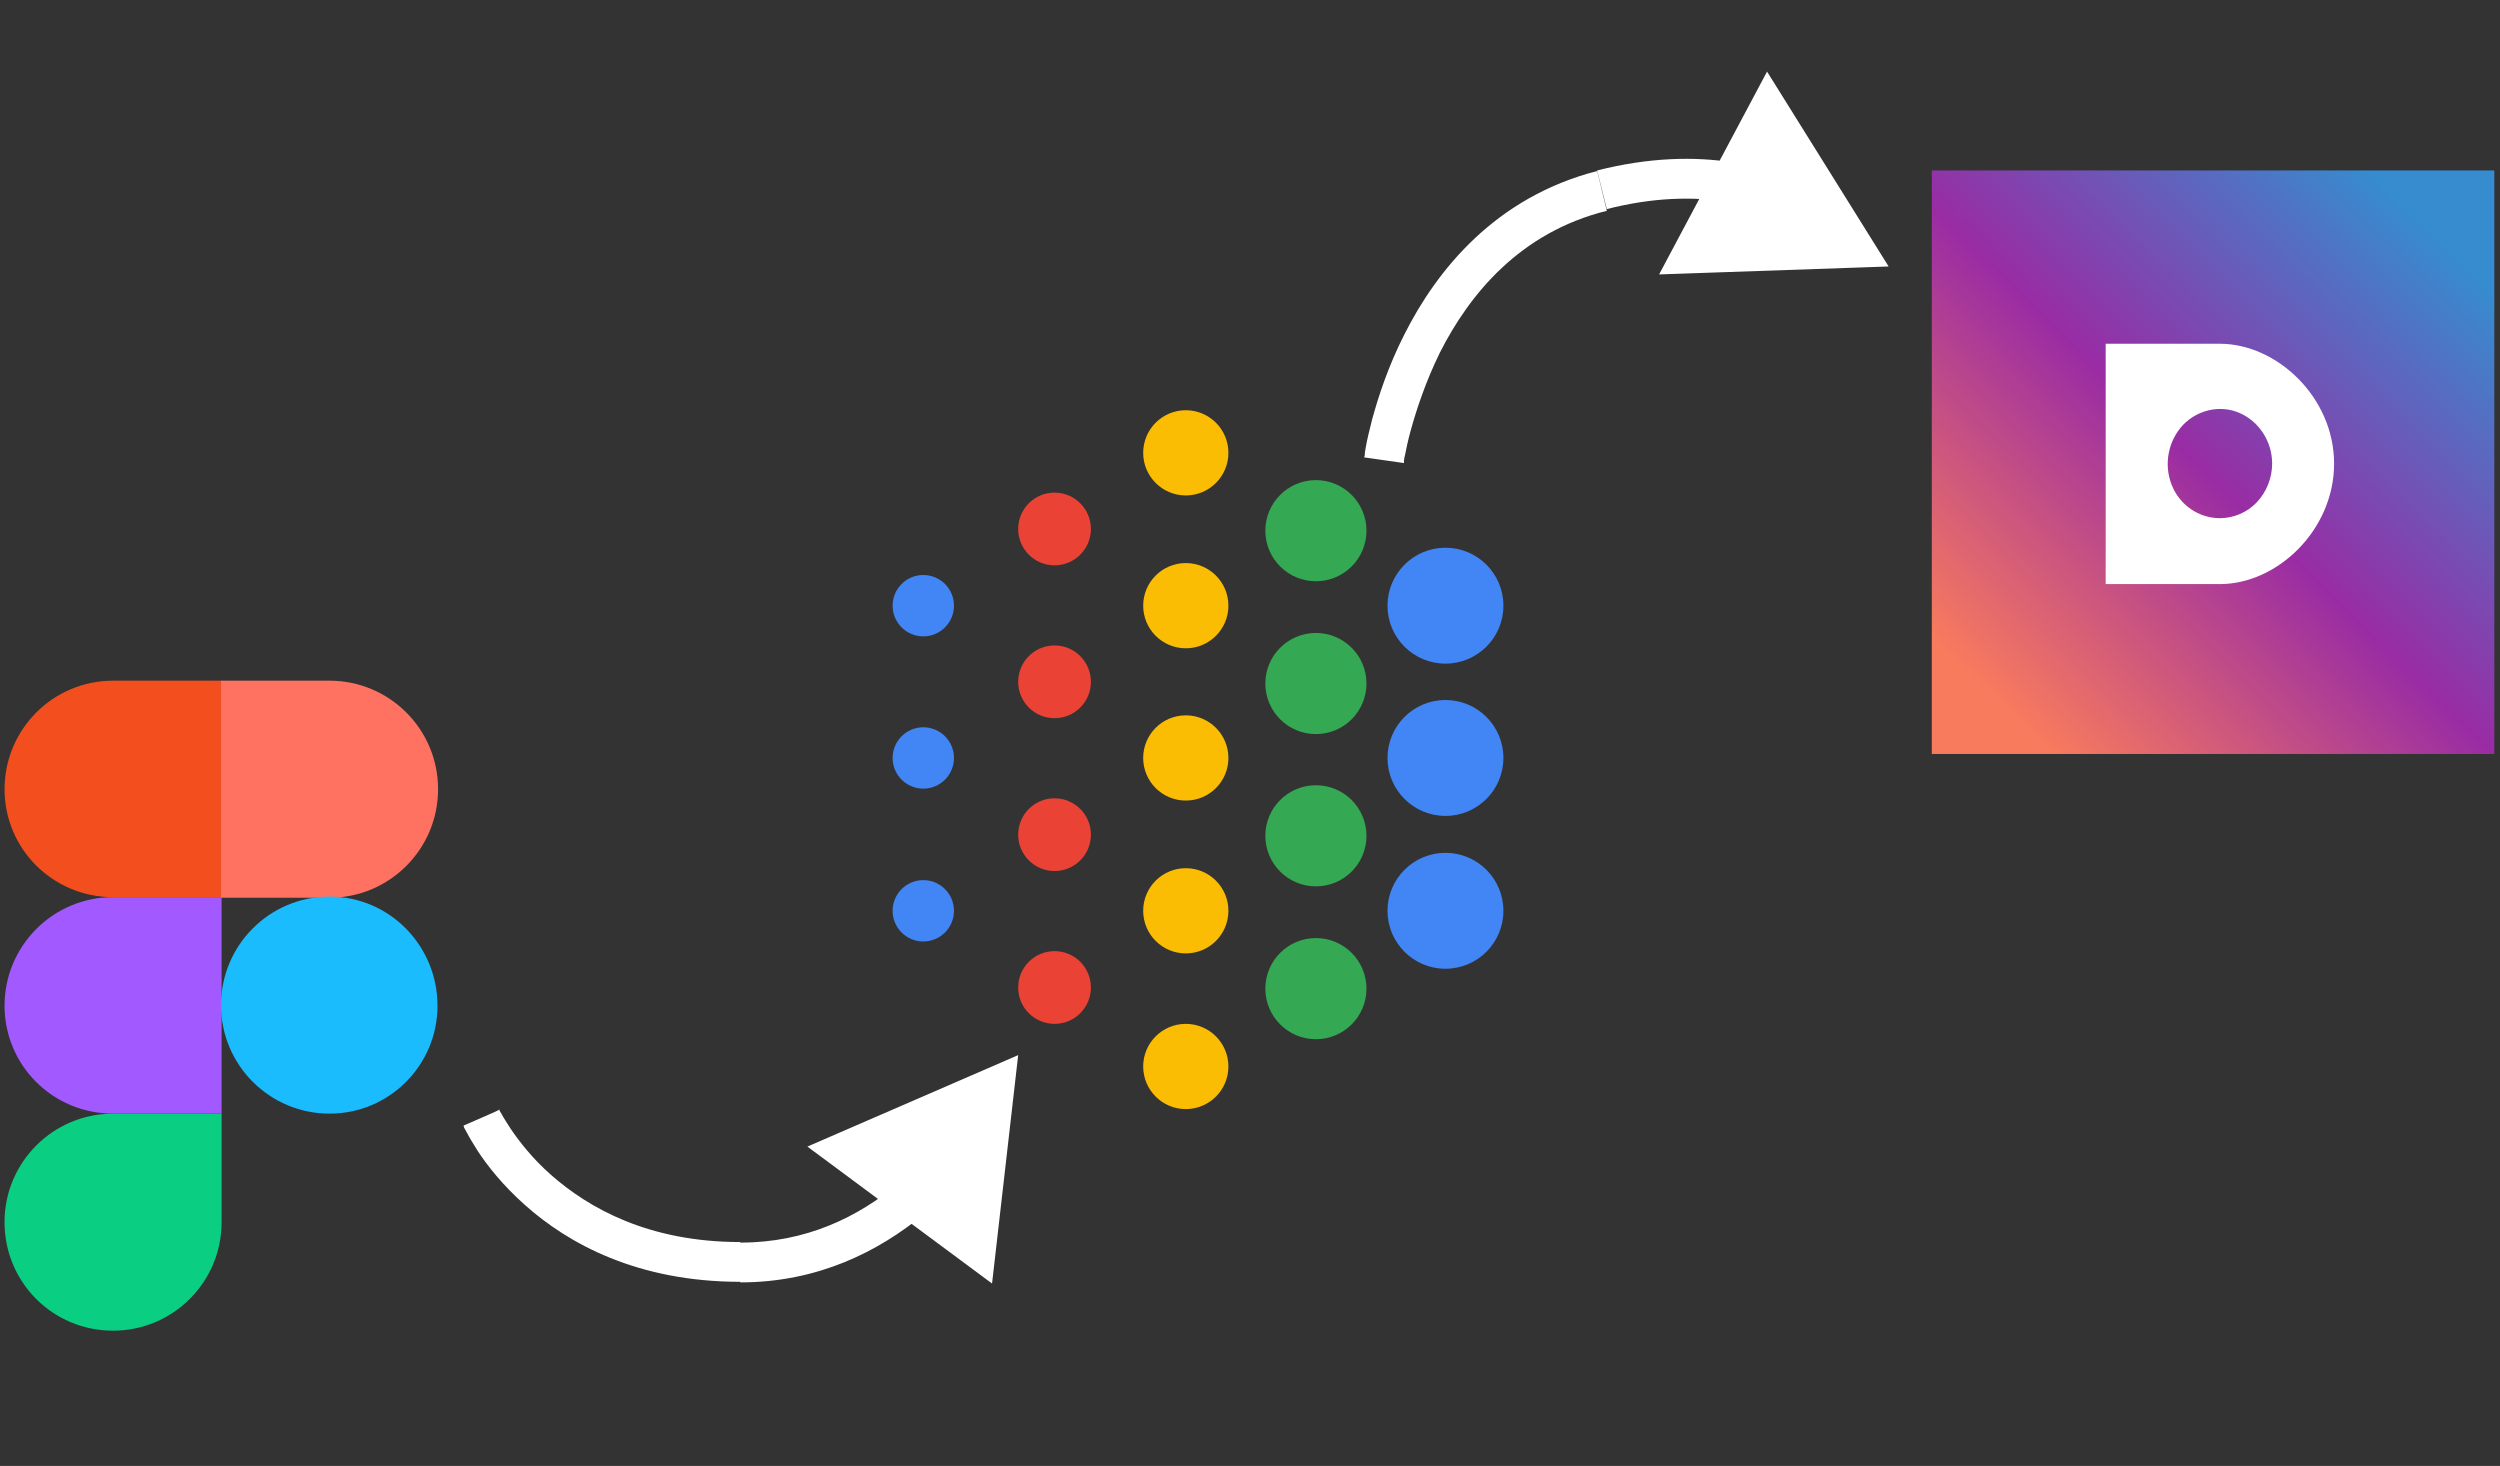 <?xml version="1.0" encoding="utf-8"?>
<!-- Generator: Adobe Illustrator 27.0.0, SVG Export Plug-In . SVG Version: 6.00 Build 0)  -->
<svg version="1.1" id="Слой_1" xmlns="http://www.w3.org/2000/svg" xmlns:xlink="http://www.w3.org/1999/xlink" x="0px" y="0px"
	 viewBox="0 0 440 258" style="enable-background:new 0 0 440 258;" xml:space="preserve">
<rect x="0" y="0" width="440" height="258" fill="#333333" stroke="none"/>
<style type="text/css">
	.st0{fill:#FFFFFF;}
	.st1{fill-rule:evenodd;clip-rule:evenodd;fill:url(#Rectangle-Copy-7_00000133517336678205132690000001549375871443137967_);}
	.st2{fill:#0ACF83;}
	.st3{fill:#A259FF;}
	.st4{fill:#F24E1E;}
	.st5{fill:#FF7262;}
	.st6{fill:#1ABCFE;}
	.st7{fill-rule:evenodd;clip-rule:evenodd;fill:#EA4335;}
	.st8{fill-rule:evenodd;clip-rule:evenodd;fill:#FBBC04;}
	.st9{fill-rule:evenodd;clip-rule:evenodd;fill:#34A853;}
	.st10{fill-rule:evenodd;clip-rule:evenodd;fill:#4285F4;}
</style>
<path class="st0" d="M179.2,185.7l-37.1,16.1l32.5,24.1L179.2,185.7z M84.8,196.7c-3.2,1.4-3.2,1.4-3.2,1.4c0,0,0,0,0,0c0,0,0,0,0,0
	c0,0,0,0,0,0c0,0,0,0.1,0,0.1c0,0.1,0.1,0.2,0.1,0.3c0.1,0.2,0.3,0.5,0.5,0.9c0.4,0.8,1.1,1.9,1.9,3.2c1.7,2.6,4.4,6,8.2,9.4
	c7.7,6.9,19.9,13.6,38,13.6v-7c-16.2,0-26.7-6-33.3-11.8c-3.3-2.9-5.6-5.9-7.1-8.1c-0.7-1.1-1.3-2-1.6-2.6c-0.2-0.3-0.3-0.5-0.4-0.7
	c0-0.1-0.1-0.1-0.1-0.2c0,0,0,0,0,0c0,0,0,0,0,0c0,0,0,0,0,0c0,0,0,0,0,0C88,195.3,88,195.3,84.8,196.7z M130.3,225.7
	c13.6,0,24.3-5.4,32.3-12l-4.5-5.4c-7.1,5.9-16.2,10.4-27.8,10.4V225.7z"/>
<g id="UI">
	<g id="Branding-assets" transform="translate(-1093, -1436)">
		<g id="Group-7" transform="translate(1093, 1436)">
			
				<linearGradient id="Rectangle-Copy-7_00000029726685379308118480000006065938350151616898_" gradientUnits="userSpaceOnUse" x1="-32.192" y1="384.985" x2="-32.667" y2="384.497" gradientTransform="matrix(165 0 0 -165 5740 63564)">
				<stop  offset="0" style="stop-color:#378BCF"/>
				<stop  offset="0.515" style="stop-color:#992CA4"/>
				<stop  offset="1" style="stop-color:#F87B5D"/>
			</linearGradient>
			
				<rect id="Rectangle-Copy-7" x="340" y="30" style="fill-rule:evenodd;clip-rule:evenodd;fill:url(#Rectangle-Copy-7_00000029726685379308118480000006065938350151616898_);" width="99" height="102.7"/>
			<g id="d_icon-copy" transform="translate(51, 49)">
				<path id="Shape" class="st0" d="M339.7,11.5h-20.1v42.3h20.1c10.1,0,20.1-9.5,20.1-21.2S349.7,11.5,339.7,11.5z M339.7,42.2
					c-3.7,0-7.1-2.3-8.5-5.9c-1.4-3.6-0.6-7.7,2-10.5c2.6-2.7,6.6-3.6,10-2.1c3.4,1.5,5.7,5,5.7,8.9c0,2.5-1,5-2.7,6.8
					C344.5,41.2,342.1,42.2,339.7,42.2z"/>
			</g>
		</g>
	</g>
</g>
<g>
	<path id="path0_fill" class="st2" d="M19.9,234.2c10.5,0,19.1-8.5,19.1-19.1V196H19.9c-10.5,0-19.1,8.5-19.1,19.1
		S9.3,234.2,19.9,234.2z"/>
	<path id="path1_fill" class="st3" d="M0.8,177c0-10.5,8.5-19.1,19.1-19.1h19.1V196H19.9C9.3,196,0.8,187.5,0.8,177z"/>
	<path id="path1_fill_1_" class="st4" d="M0.8,138.9c0-10.5,8.5-19.1,19.1-19.1h19.1v38.1H19.9C9.3,157.9,0.8,149.4,0.8,138.9z"/>
	<path id="path2_fill" class="st5" d="M38.9,119.8H58c10.5,0,19.1,8.5,19.1,19.1c0,10.5-8.5,19.1-19.1,19.1H38.9V119.8z"/>
	<path id="path3_fill" class="st6" d="M77,177C77,187.5,68.5,196,58,196s-19.1-8.5-19.1-19.1c0-10.5,8.5-19.1,19.1-19.1
		S77,166.5,77,177z"/>
</g>
<path class="st0" d="M332.4,46.9L311,12.6l-19,35.7L332.4,46.9z M305.1,28.6c-6.9-1.1-14.9-0.9-24,1.4l1.7,6.8
	c8.2-2.1,15.2-2.2,21.2-1.3L305.1,28.6z M281.1,30.1c-17.9,4.6-28.2,17.4-33.9,28.7c-2.9,5.7-4.6,11-5.7,15c-0.5,2-0.9,3.6-1.1,4.8
	c-0.1,0.6-0.2,1-0.2,1.4c0,0.2,0,0.3-0.1,0.4c0,0,0,0.1,0,0.1c0,0,0,0,0,0c0,0,0,0,0,0c0,0,0,0,0,0c0,0,0,0,3.5,0.5
	c3.5,0.5,3.5,0.5,3.5,0.5c0,0,0,0,0,0c0,0,0,0,0,0c0,0,0,0,0,0c0,0,0,0,0-0.1c0-0.1,0-0.2,0-0.3c0-0.3,0.1-0.6,0.2-1.1
	c0.2-1,0.5-2.5,1-4.3c1-3.6,2.6-8.5,5.1-13.6c5.2-10.3,14.1-21.2,29.4-25L281.1,30.1z"/>
<g>
	<circle class="st7" cx="185.6" cy="93.1" r="6.4"/>
	<circle class="st7" cx="185.6" cy="120" r="6.4"/>
	<circle class="st7" cx="185.6" cy="146.9" r="6.4"/>
	<circle class="st7" cx="185.6" cy="173.8" r="6.4"/>
	<g>
		<circle class="st8" cx="208.7" cy="79.7" r="7.5"/>
		<circle class="st8" cx="208.7" cy="106.6" r="7.5"/>
		<circle class="st8" cx="208.7" cy="133.4" r="7.5"/>
		<circle class="st8" cx="208.7" cy="160.3" r="7.5"/>
		<circle class="st8" cx="208.7" cy="187.7" r="7.5"/>
	</g>
	<circle class="st9" cx="231.6" cy="93.4" r="8.9"/>
	<circle class="st9" cx="231.6" cy="120.3" r="8.9"/>
	<circle class="st9" cx="231.6" cy="147.1" r="8.9"/>
	<circle class="st9" cx="231.6" cy="174" r="8.9"/>
	<g>
		<circle class="st10" cx="254.4" cy="106.6" r="10.2"/>
		<circle class="st10" cx="162.5" cy="106.6" r="5.4"/>
		<circle class="st10" cx="162.5" cy="133.4" r="5.4"/>
		<circle class="st10" cx="162.5" cy="160.3" r="5.4"/>
		<circle class="st10" cx="254.4" cy="133.4" r="10.2"/>
		<circle class="st10" cx="254.4" cy="160.3" r="10.2"/>
	</g>
</g>
</svg>
